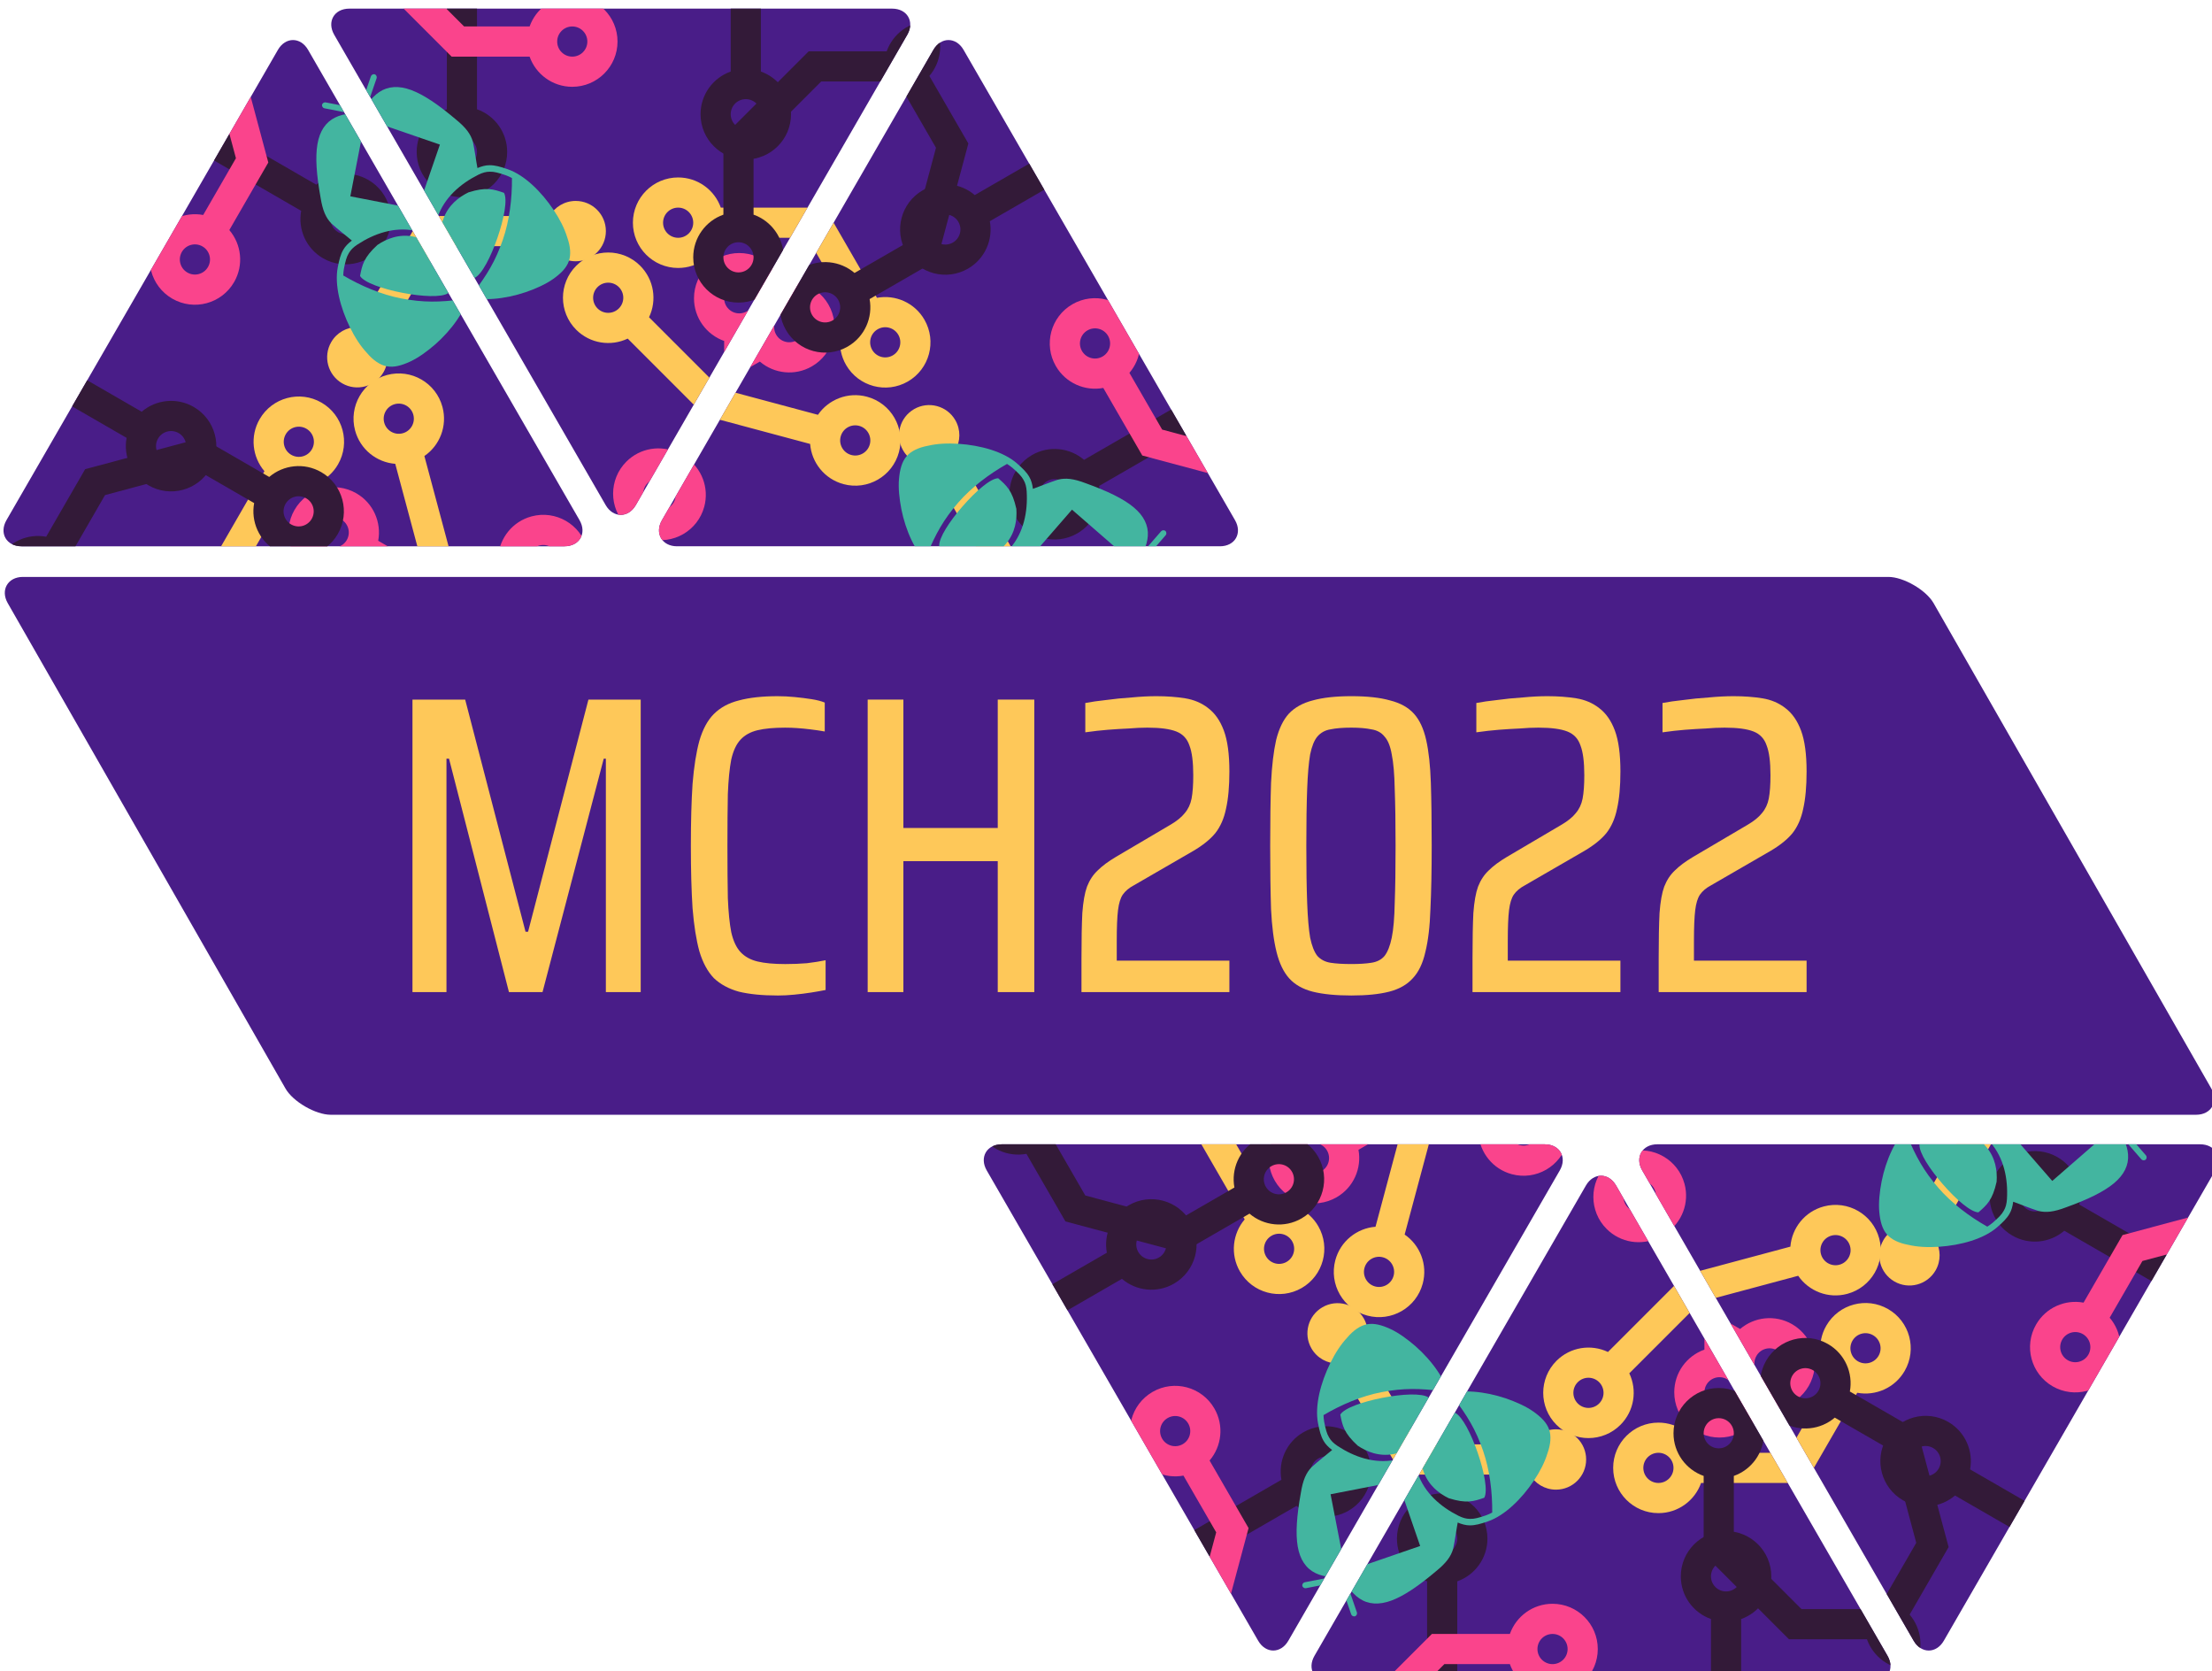 <svg height="107.745mm" viewBox="0 0 142.649 107.745" width="142.649mm" xmlns="http://www.w3.org/2000/svg" xmlns:xlink="http://www.w3.org/1999/xlink">
  <clipPath id="a">
    <path d="m1162.417 648.441c-2.5-4.33-7.5-4.33-10 0l-90 155.885c-2.5 4.33 0 8.66 5 8.66h180c5 0 7.5-4.33 5-8.66z"/>
  </clipPath>
  <clipPath id="b">
    <path d="m1138.756 634.781c5 0 7.5 4.33 5 8.66l-90 155.885c-2.5 4.33-7.5 4.33-10 0l-90-155.885c-2.5-4.33 0-8.66 5-8.66z"/>
  </clipPath>
  <clipPath>
    <path d="m1138.885 1079.133c4.997-.174 7.344-4.589 4.695-8.829l-95.385-152.649c-2.65-4.24-7.647-4.066-9.994.349l-84.505 158.931c-2.347 4.415.302 8.655 5.299 8.48z"/>
  </clipPath>
  <clipPath>
    <path d="m1159.636 1081.509c-2.575 4.286-7.574 4.199-9.998-.174l-87.266-157.432c-2.424-4.373.151-8.659 5.15-8.572l179.973 3.141c4.999.087 7.423 4.46 4.848 8.746z"/>
  </clipPath>
  <clipPath>
    <path d="m1171.029 1077.747c-2.27 4.455.453 8.648 5.446 8.387l179.753-9.421c4.993-.262 7.263-4.717 4.54-8.91l-98.035-150.961c-2.723-4.193-7.716-3.932-9.986.523z"/>
  </clipPath>
  <clipPath id="c">
    <path d="m1171.077 643.441c-2.5-4.33 0-8.66 5-8.66h180c5 0 7.5 4.33 5 8.66l-90 155.885c-2.5 4.33-7.5 4.33-10 0z"/>
  </clipPath>
  <clipPath>
    <path d="m862.27 914.067c-1.792-4.668-6.73-5.45-9.877-1.564l-113.278 139.886c-3.147 3.886-1.355 8.554 3.584 9.336l177.784 28.158c4.938.782 8.085-3.104 6.293-7.771z"/>
  </clipPath>
  <clipPath>
    <path d="m813.614 935.725c4.951.696 6.824 5.332 3.746 9.272l-110.819 141.842c-3.078 3.94-8.03 3.244-9.903-1.392l-67.429-166.893c-1.873-4.636 1.205-8.576 6.157-7.88z"/>
  </clipPath>
  <clipPath id="d">
    <path d="m813.756 436.576c5 0 7.5-4.33 5-8.66l-90-155.885c-2.5-4.33-7.5-4.33-10 0l-90 155.885c-2.5 4.33 0 8.66 5 8.66z"/>
  </clipPath>
  <clipPath id="e">
    <path d="m837.417 422.916c-2.5 4.33-7.5 4.33-10 0l-90-155.885c-2.5-4.33 0-8.66 5-8.66h180c5 0 7.5 4.33 5 8.66z"/>
  </clipPath>
  <clipPath id="f">
    <path d="m846.077 427.916c-2.5 4.33 0 8.66 5 8.66h180c5 0 7.5-4.33 5-8.66l-90-155.885c-2.5-4.33-7.5-4.33-10 0z"/>
  </clipPath>
  <clipPath>
    <path d="m847.473 944.997c-3.078-3.94-1.205-8.576 3.746-9.272l178.248-25.051c4.951-.696 8.03 3.244 6.157 7.88l-67.429 166.893c-1.873 4.636-6.824 5.332-9.903 1.392z"/>
  </clipPath>
  <g transform="matrix(.265 0 0 .265 -169.641 -364.266)">
    <g transform="matrix(.734 0 0 .734 180.22 1187.044)">
      <g clip-path="url(#a)">
        <path d="m1162.417 648.441c-2.5-4.33-7.5-4.33-10 0l-90 155.885c-2.5 4.33 0 8.66 5 8.66h180c5 0 7.5-4.33 5-8.66z" fill="#491d88"/>
        <path d="m1076.637 744.247c-2.059 5.826-7.615 10-14.146 10-8.284 0-15-6.716-15-15s6.716-15 15-15c6.531 0 12.087 4.174 14.146 10h57.191c1.729-2.989 4.961-5 8.662-5 5.523 0 10 4.477 10 10s-4.477 10-10 10c-3.701 0-6.933-2.011-8.662-5zm-19.146-5c0 2.761 2.239 5 5 5 2.761 0 5-2.239 5-5s-2.239-5-5-5c-2.761 0-5 2.239-5 5z" fill="#fec859"/>
        <path d="m1203.875 833.84c5.826 2.059 10 7.615 10 14.146 0 8.284-6.716 15-15 15-8.284 0-15-6.716-15-15 0-6.531 4.174-12.087 10-14.146v-41.707c-5.826-2.059-10-7.615-10-14.146 0-8.284 6.716-15 15-15 8.284 0 15 6.716 15 15 0 6.531-4.174 12.087-10 14.146zm-5 19.146c2.761 0 5-2.239 5-5s-2.239-5-5-5c-2.761 0-5 2.239-5 5s2.239 5 5 5zm0-70c2.761 0 5-2.239 5-5s-2.239-5-5-5c-2.761 0-5 2.239-5 5s2.239 5 5 5z" fill="#331a38"/>
        <path d="m1191.705 681.12-15.352-15.352c-5.576 2.664-12.456 1.686-17.074-2.932-5.858-5.858-5.858-15.355 0-21.213 5.858-5.858 15.355-5.858 21.213 0 4.618 4.618 5.596 11.498 2.932 17.074l18.281 18.281v25.854c5.826 2.059 10 7.615 10 14.146 0 8.284-6.716 15-15 15-8.284 0-15-6.716-15-15 0-6.531 4.174-12.087 10-14.146zm-25.355-32.426c-1.953 1.953-1.953 5.118 0 7.071s5.119 1.953 7.071 0 1.953-5.118 0-7.071-5.119-1.953-7.071 0zm30.355 63.284c-2.761 0-5 2.239-5 5s2.239 5 5 5c2.761 0 5-2.239 5-5s-2.239-5-5-5z" fill="#fa448c"/>
        <path d="m1190.597 747.03c-2.059 5.826-7.615 10-14.146 10-8.284 0-15-6.716-15-15s6.716-15 15-15c6.531 0 12.087 4.174 14.146 10h51.707c2.059-5.826 7.615-10 14.146-10 8.284 0 15 6.716 15 15s-6.716 15-15 15c-6.531 0-12.087-4.174-14.146-10zm-19.146-5c0 2.761 2.239 5 5 5s5-2.239 5-5-2.239-5-5-5-5 2.239-5 5zm80 0c0 2.761 2.239 5 5 5s5-2.239 5-5-2.239-5-5-5-5 2.239-5 5z" fill="#fec859"/>
        <path d="m1109.764 856.824c2.989 1.729 5 4.961 5 8.662 0 5.523-4.477 10-10 10-5.523 0-10-4.477-10-10 0-3.701 2.011-6.933 5-8.662v-77.191c-5.826-2.059-10-7.615-10-14.146 0-8.284 6.716-15 15-15 8.284 0 15 6.716 15 15 0 6.531-4.174 12.087-10 14.146zm-5-86.338c2.761 0 5-2.239 5-5s-2.239-5-5-5c-2.761 0-5 2.239-5 5s2.239 5 5 5z" fill="#331a38"/>
        <path d="m1206.292 671.196-39.494 39.494c2.663 5.576 1.686 12.456-2.932 17.074-5.858 5.858-15.355 5.858-21.213 0-5.858-5.858-5.858-15.355 0-21.213 4.618-4.618 11.498-5.596 17.074-2.932l36.566-36.565v-21.711c-5.826-2.059-10-7.615-10-14.146 0-8.284 6.716-15 15-15 8.284 0 15 6.716 15 15 0 6.531-4.174 12.087-10 14.146zm-56.569 49.497c1.953 1.953 5.119 1.953 7.071 0s1.953-5.118 0-7.071-5.118-1.953-7.071 0c-1.953 1.953-1.953 5.118 0 7.071zm51.569-84.497c2.761 0 5-2.239 5-5s-2.239-5-5-5-5 2.239-5 5 2.239 5 5 5z" fill="#fec859"/>
        <path d="m1105.49 807.076-19.23 19.23c.891 3.336.028 7.043-2.59 9.661-3.905 3.905-10.237 3.905-14.142 0-3.905-3.905-3.905-10.237 0-14.142 2.617-2.617 6.324-3.48 9.661-2.59l22.159-22.159h25.854c2.059-5.826 7.615-10 14.146-10 8.284 0 15 6.716 15 15s-6.716 15-15 15c-6.531 0-12.087-4.174-14.146-10zm30.858-5c0 2.761 2.239 5 5 5 2.761 0 5-2.239 5-5s-2.239-5-5-5c-2.761 0-5 2.239-5 5z" fill="#fa448c"/>
        <path d="m1201.453 766.415 22.427 22.426h21.711c2.059-5.826 7.615-10 14.146-10 8.284 0 15 6.716 15 15s-6.716 15-15 15c-6.531 0-12.087-4.174-14.146-10h-25.854l-28.284-28.284v-25.854c-5.826-2.059-10-7.615-10-14.146 0-8.284 6.716-15 15-15 8.284 0 15 6.716 15 15 0 6.531-4.174 12.087-10 14.146zm63.284 27.426c0-2.761-2.239-5-5-5s-5 2.239-5 5 2.239 5 5 5 5-2.239 5-5zm-68.284-58.284c2.761 0 5-2.239 5-5s-2.239-5-5-5c-2.761 0-5 2.239-5 5s2.239 5 5 5z" fill="#331a38"/>
        <path d="m1140.213 729.298c-.781-2.269-2.697-4.148-5.213-5.926-2.516-1.778-5.756-3.201-9.119-4.369-6.822-2.305-14.737-3.175-20.315-1.254-4.255 1.465-6.326 3.13-8.035 6.151-2.01-1.846-4.405-4.194-6.54-5.786-2.102-1.497-4.449-2.17-9.009-2.821-8.139-1.216-14.05-.873-18.112.843-4.157 1.749-6.434 4.965-7.28 8.958-.425 1.838-.468 3.863-.351 6.044-1.27-3.688-2.572-7.47-3.874-11.252-.163-.473-.893-.75-1.333-.493-.473.163-.75.893-.493 1.333l3.907 11.346-4.728 1.628c-.473.163-.783.798-.62 1.271l15.595 45.29c.163.473.798.783 1.271.62l4.728-1.628 3.907 11.346c.163.473.798.783 1.271.62.473-.163.783-.798.62-1.271l-2.898-8.415c1.186 1.601 2.369 2.886 3.737 3.79 2.897 1.964 6.473 2.213 10.601.686 4.128-1.527 8.934-4.769 14.831-9.76 3.388-2.753 4.886-4.855 5.62-7.329.696-3.201 1.075-6.399 1.526-8.775 1.366.587 2.761.953 4.026.941 1.803.014 3.537-.478 5.996-1.324 5.579-1.921 11.185-7.447 15.236-13.496 2.026-3.024 3.608-6.107 4.496-9.057 1.077-3.015 1.303-5.737.554-7.912zm-21.877 7.11c2.181 6.335 3.075 13.537 3.016 20.431-.629.322-1.353.677-2.015.905-2.364.814-3.909 1.24-5.301 1.191-1.265.013-2.438-.324-3.837-1.006-6.007-3.008-11.302-7.636-13.548-14.161-2.279-6.619.208-14.138 2.594-19.19 1.491-2.734 2.936-3.761 7.001-5.161.756-.26 1.545-.426 2.334-.592 4.454 5.87 7.314 10.49 9.756 17.582zm-1.796.619c-2.149-6.24-5.116-12.093-7.531-13.271-3.593 1.237-5.862 2.019-9.385 7.145-1.55 3.178-2.709 7.49-1.081 12.218s5.196 7.412 8.374 8.962c5.932 1.871 8.296 1.057 11.794-.148 1.243-2.226-.022-8.665-2.171-14.905zm-34.025-12.504 14.944 43.399-25.529 8.79-14.944-43.399zm-27.42 9.441 14.944 43.399-3.782 1.302-14.944-43.399z" fill="#43b5a0"/>
      </g>
      <g clip-path="url(#b)">
        <path d="m1138.756 634.781c5 0 7.5 4.33 5 8.66l-90 155.885c-2.5 4.33-7.5 4.33-10 0l-90-155.885c-2.5-4.33 0-8.66 5-8.66z" fill="#491d88"/>
        <path d="m1098.677 756.971c-4.016 4.696-4.853 11.595-1.587 17.251 4.142 7.174 13.316 9.633 20.49 5.49s9.633-13.316 5.49-20.49c-3.266-5.656-9.659-8.381-15.733-7.251l-28.596-49.529c1.724-2.992 1.85-6.796-.001-10.002-2.761-4.783-8.877-6.422-13.66-3.66-4.783 2.761-6.422 8.877-3.66 13.66 1.851 3.206 5.208 4.999 8.661 5.002zm13.903 14.081c-2.392 1.381-5.449.561-6.83-1.83-1.381-2.391-.561-5.449 1.83-6.83 2.391-1.381 5.449-.561 6.83 1.83 1.381 2.391.561 5.449-1.83 6.83z" fill="#fec859"/>
        <path d="m957.467 691.576c-4.696-4.016-11.595-4.853-17.251-1.587-7.174 4.142-9.633 13.316-5.49 20.49s13.316 9.633 20.49 5.49c5.656-3.266 8.381-9.658 7.251-15.733l36.119-20.854c4.696 4.016 11.595 4.853 17.251 1.587 7.174-4.142 9.633-13.316 5.49-20.49-4.142-7.174-13.316-9.633-20.49-5.49-5.656 3.266-8.381 9.658-7.251 15.733zm-14.081 13.903c-1.381-2.391-.561-5.449 1.83-6.83 2.391-1.381 5.449-.561 6.83 1.83 1.381 2.391.561 5.449-1.83 6.83-2.391 1.381-5.449.561-6.83-1.83zm60.622-35c-1.381-2.391-.561-5.449 1.83-6.83 2.391-1.381 5.449-.561 6.83 1.83 1.381 2.391.561 5.449-1.83 6.83-2.392 1.381-5.449.561-6.83-1.83z" fill="#331a38"/>
        <path d="m1095.811 625.756 20.972 5.619c.481 6.16 4.768 11.63 11.076 13.321 8.002 2.144 16.227-2.605 18.371-10.607 2.144-8.002-2.605-16.227-10.607-18.371-6.309-1.69-12.756.903-16.253 5.998l-24.973-6.691-22.39 12.927c-4.696-4.016-11.595-4.853-17.251-1.587-7.174 4.142-9.633 13.316-5.49 20.49 4.142 7.174 13.316 9.633 20.49 5.49 5.656-3.266 8.381-9.658 7.251-15.733zm40.76 5.745c-.715 2.667-3.456 4.25-6.124 3.536-2.667-.715-4.25-3.456-3.536-6.124.715-2.667 3.456-4.25 6.124-3.536 2.667.715 4.25 3.456 3.535 6.124zm-69.984 5.354c1.381 2.391.561 5.449-1.83 6.83-2.391 1.381-5.449.561-6.83-1.83-1.381-2.391-.561-5.449 1.83-6.83s5.449-.561 6.83 1.83z" fill="#fa448c"/>
        <path d="m1039.286 659.671c-4.016 4.696-4.853 11.595-1.587 17.251 4.142 7.174 13.316 9.633 20.49 5.49 7.174-4.142 9.633-13.316 5.49-20.49-3.265-5.656-9.658-8.381-15.733-7.251l-25.854-44.78c4.016-4.696 4.853-11.595 1.587-17.251-4.142-7.174-13.316-9.633-20.49-5.49-7.174 4.142-9.632 13.316-5.49 20.49 3.266 5.656 9.658 8.381 15.734 7.251zm13.903 14.081c-2.391 1.381-5.449.561-6.83-1.83-1.381-2.391-.561-5.449 1.83-6.83 2.392-1.381 5.449-.561 6.83 1.83 1.381 2.391.561 5.449-1.83 6.83zm-40-69.282c-2.391 1.381-5.449.561-6.83-1.83-1.381-2.391-.561-5.449 1.83-6.83 2.392-1.381 5.449-.561 6.83 1.83 1.381 2.391.561 5.449-1.83 6.83z" fill="#fec859"/>
        <path d="m984.618 784.571c-2.992-1.724-6.796-1.85-10.002.001-4.783 2.761-6.422 8.877-3.66 13.66 2.761 4.783 8.877 6.422 13.66 3.66 3.206-1.851 4.999-5.208 5.002-8.661l66.85-38.596c4.696 4.016 11.595 4.853 17.251 1.587 7.174-4.142 9.633-13.316 5.49-20.49s-13.316-9.633-20.49-5.49c-5.656 3.266-8.381 9.658-7.251 15.733zm77.271-38.839c-1.381-2.391-.561-5.449 1.83-6.83s5.449-.561 6.83 1.83c1.381 2.391.561 5.449-1.83 6.83-2.391 1.381-5.449.561-6.83-1.83z" fill="#331a38"/>
        <path d="m1097.112 608.161-14.456 53.95c-6.16.481-11.63 4.768-13.321 11.076-2.144 8.002 2.605 16.227 10.607 18.371 8.002 2.144 16.227-2.605 18.371-10.607 1.69-6.309-.903-12.756-5.998-16.253l13.384-49.949 18.803-10.856c4.696 4.016 11.595 4.853 17.251 1.587 7.174-4.142 9.633-13.316 5.49-20.49s-13.316-9.633-20.49-5.49c-5.656 3.266-8.381 9.658-7.251 15.733zm-14.582 73.739c-2.667-.715-4.25-3.456-3.535-6.124s3.456-4.25 6.124-3.536 4.25 3.456 3.535 6.124c-.715 2.667-3.456 4.25-6.124 3.536zm47.393-86.908c-1.381-2.391-.561-5.449 1.83-6.83 2.392-1.381 5.449-.561 6.83 1.83 1.381 2.391.561 5.449-1.83 6.83-2.391 1.381-5.449.561-6.83-1.83z" fill="#fec859"/>
        <path d="m1029.838 763.398-7.039 26.269c-3.335.897-6.114 3.498-7.072 7.073-1.429 5.335 1.736 10.818 7.071 12.247 5.335 1.429 10.818-1.736 12.248-7.071.958-3.575-.148-7.217-2.588-9.661l8.111-30.27-12.927-22.39c4.016-4.696 4.853-11.595 1.587-17.251-4.142-7.174-13.316-9.633-20.49-5.49s-9.633 13.316-5.49 20.49c3.266 5.656 9.659 8.381 15.733 7.251zm-11.099-29.224c-2.392 1.381-5.449.561-6.83-1.83-1.381-2.391-.561-5.449 1.83-6.83s5.449-.561 6.83 1.83c1.381 2.391.561 5.449-1.83 6.83z" fill="#fa448c"/>
        <path d="m1017.071 659.962-30.635-8.209-10.856-18.803c4.016-4.696 4.853-11.595 1.587-17.251-4.142-7.174-13.316-9.633-20.49-5.49s-9.633 13.316-5.49 20.49c3.266 5.656 9.658 8.381 15.733 7.251l12.927 22.39 38.637 10.353 22.39-12.927c4.696 4.016 11.595 4.853 17.251 1.587 7.174-4.142 9.633-13.316 5.49-20.49-4.142-7.174-13.316-9.633-20.49-5.49-5.656 3.266-8.381 9.658-7.251 15.733zm-55.394-41.093c2.391-1.381 5.449-.561 6.83 1.83 1.381 2.391.561 5.449-1.83 6.83-2.391 1.381-5.449.561-6.83-1.83-1.381-2.391-.561-5.449 1.83-6.83zm84.618 29.994c-1.381-2.391-.561-5.449 1.83-6.83s5.449-.561 6.83 1.83c1.381 2.391.561 5.449-1.83 6.83-2.391 1.381-5.449.561-6.83-1.83z" fill="#331a38"/>
        <path d="m1079.834 694.439c2.356-.458 4.941.262 7.738 1.552 2.797 1.29 5.649 3.384 8.343 5.713 5.407 4.756 10.118 11.175 11.244 16.966.859 4.417.452 7.043-1.309 10.034 2.604.818 5.835 1.718 8.281 2.771 2.348 1.072 4.104 2.768 6.947 6.392 5.123 6.441 7.781 11.731 8.326 16.107.564 4.475-1.083 8.055-4.118 10.784-1.38 1.287-3.111 2.337-5.058 3.326 3.828-.744 7.755-1.507 11.681-2.271.491-.095 1.096.398 1.093.908.095.491-.398 1.096-.908 1.093l-11.78 2.29.954 4.908c.095.491-.3 1.077-.791 1.172l-47.02 9.14c-.491.095-1.077-.3-1.172-.791l-.954-4.908-11.78 2.29c-.491.095-1.077-.3-1.172-.791-.095-.491.3-1.077.791-1.172l8.736-1.698c-1.98-.226-3.684-.608-5.151-1.342-3.149-1.527-5.153-4.499-5.895-8.838s-.338-10.122 1.037-17.724c.69-4.311 1.762-6.659 3.537-8.532 2.424-2.203 5.004-4.131 6.836-5.709-1.192-.889-2.206-1.914-2.827-3.016-.913-1.554-1.355-3.302-1.851-5.854-1.126-5.792.857-13.41 4.069-19.943 1.606-3.267 3.485-6.179 5.596-8.422 2.072-2.44 4.317-3.997 6.574-4.436zm4.781 22.501c-6.577 1.278-13.26 4.106-19.202 7.604.035.706.09 1.511.224 2.198.477 2.454.88 4.006 1.619 5.186.622 1.102 1.5 1.95 2.789 2.82 5.609 3.698 12.264 5.97 19.038 4.653 6.871-1.336 12.14-7.25 15.322-11.841 1.623-2.658 1.789-4.423.969-8.644-.153-.785-.403-1.552-.654-2.318-7.31-.922-12.742-1.089-20.104.342zm.362 1.865c6.479-1.259 13.031-1.616 15.259-.114.725 3.73 1.183 6.086-1.495 11.7-1.977 2.931-5.132 6.091-10.04 7.045-4.908.954-9.017-.794-11.948-2.771-4.586-4.202-5.063-6.656-5.769-10.288 1.306-2.189 7.515-4.313 13.994-5.573zm27.841 23.214-45.057 8.758 5.152 26.504 45.057-8.758zm5.534 28.467-45.057 8.758.763 3.927 45.057-8.758z" fill="#43b5a0"/>
      </g>
      <g clip-path="url(#c)">
        <path d="m1171.077 643.441c-2.5-4.33 0-8.66 5-8.66h180c5 0 7.5 4.33 5 8.66l-90 155.885c-2.5 4.33-7.5 4.33-10 0z" fill="#491d88"/>
        <path d="m1296.937 617.056c6.075 1.13 12.468-1.595 15.733-7.251 4.142-7.174 1.684-16.348-5.49-20.49-7.174-4.142-16.348-1.684-20.49 5.49-3.266 5.656-2.429 12.555 1.587 17.251l-28.596 49.529c-3.453.003-6.811 1.796-8.661 5.002-2.761 4.783-1.123 10.899 3.66 13.66 4.783 2.761 10.899 1.123 13.66-3.66 1.851-3.206 1.725-7.01.001-10.002zm5.243-19.081c2.392 1.381 3.211 4.439 1.83 6.83-1.381 2.391-4.439 3.211-6.83 1.83-2.391-1.381-3.211-4.439-1.83-6.83 1.381-2.391 4.439-3.211 6.83-1.83z" fill="#fec859"/>
        <path d="m1310.907 772.045c-1.13 6.075 1.595 12.468 7.251 15.733 7.174 4.142 16.348 1.684 20.49-5.49 4.142-7.174 1.684-16.348-5.49-20.49-5.656-3.266-12.555-2.429-17.251 1.587l-36.119-20.854c1.13-6.075-1.595-12.468-7.251-15.733-7.174-4.142-16.348-1.684-20.49 5.49s-1.684 16.348 5.49 20.49c5.656 3.266 12.555 2.429 17.251-1.587zm19.081 5.243c-1.381 2.391-4.439 3.211-6.83 1.83-2.391-1.381-3.211-4.439-1.83-6.83 1.381-2.391 4.439-3.211 6.83-1.83 2.392 1.381 3.211 4.439 1.83 6.83zm-60.622-35c-1.381 2.391-4.439 3.211-6.83 1.83-2.392-1.381-3.211-4.439-1.83-6.83 1.381-2.391 4.439-3.211 6.83-1.83 2.391 1.381 3.211 4.439 1.83 6.83z" fill="#331a38"/>
        <path d="m1184.734 685.145-5.619-20.972c5.095-3.497 7.688-9.944 5.998-16.253-2.144-8.002-10.369-12.751-18.371-10.607-8.002 2.144-12.751 10.369-10.607 18.371 1.69 6.309 7.16 10.595 13.321 11.076l6.691 24.973 22.39 12.927c-1.13 6.075 1.595 12.468 7.251 15.733 7.174 4.142 16.348 1.684 20.49-5.49 4.142-7.174 1.684-16.348-5.49-20.49-5.656-3.266-12.555-2.429-17.251 1.587zm-15.405-38.172c2.667-.715 5.409.868 6.124 3.536s-.868 5.409-3.536 6.124c-2.667.715-5.409-.868-6.124-3.536s.868-5.409 3.535-6.124zm39.628 57.931c1.381-2.391 4.439-3.211 6.83-1.83s3.211 4.439 1.83 6.83c-1.381 2.391-4.439 3.211-6.83 1.83s-3.211-4.439-1.83-6.83z" fill="#fa448c"/>
        <path d="m1242.367 717.14c6.075 1.13 12.468-1.595 15.733-7.251 4.142-7.174 1.684-16.348-5.49-20.49-7.174-4.142-16.348-1.684-20.49 5.49-3.266 5.656-2.429 12.555 1.587 17.251l-25.854 44.78c-6.075-1.13-12.468 1.595-15.733 7.251-4.142 7.174-1.684 16.348 5.49 20.49 7.174 4.142 16.348 1.684 20.49-5.49 3.266-5.656 2.429-12.555-1.587-17.251zm5.243-19.081c2.392 1.381 3.211 4.439 1.83 6.83-1.381 2.391-4.439 3.211-6.83 1.83-2.391-1.381-3.211-4.439-1.83-6.83 1.381-2.391 4.439-3.211 6.83-1.83zm-40 69.282c2.392 1.381 3.211 4.439 1.83 6.83-1.381 2.391-4.439 3.211-6.83 1.83-2.391-1.381-3.211-4.439-1.83-6.83 1.381-2.391 4.439-3.211 6.83-1.83z" fill="#fec859"/>
        <path d="m1377.868 702.034c0 3.453 1.796 6.811 5.002 8.661 4.783 2.761 10.899 1.123 13.66-3.66 2.761-4.783 1.123-10.899-3.66-13.66-3.206-1.851-7.01-1.725-10.002-.001l-66.85-38.596c1.13-6.075-1.595-12.468-7.251-15.733-7.174-4.142-16.348-1.684-20.49 5.49-4.142 7.174-1.684 16.348 5.49 20.49 5.656 3.266 12.555 2.429 17.251-1.587zm-72.271-47.499c-1.381 2.391-4.439 3.211-6.83 1.83s-3.211-4.439-1.83-6.83c1.381-2.391 4.439-3.211 6.83-1.83s3.211 4.439 1.83 6.83z" fill="#331a38"/>
        <path d="m1168.846 692.816 53.95-14.456c3.497 5.094 9.944 7.688 16.253 5.998 8.002-2.144 12.751-10.369 10.607-18.371-2.144-8.002-10.369-12.751-18.371-10.607-6.309 1.69-10.595 7.16-11.076 13.321l-49.949 13.384-18.803-10.856c1.13-6.075-1.595-12.468-7.251-15.733-7.174-4.142-16.348-1.684-20.49 5.49-4.142 7.174-1.684 16.348 5.49 20.49 5.656 3.266 12.555 2.429 17.251-1.587zm71.15-24.241c.715 2.667-.868 5.409-3.535 6.124-2.667.715-5.409-.868-6.124-3.536s.868-5.409 3.535-6.124c2.667-.715 5.409.868 6.124 3.536zm-98.961 2.411c-1.381 2.391-4.439 3.211-6.83 1.83-2.391-1.381-3.211-4.439-1.83-6.83 1.381-2.391 4.439-3.211 6.83-1.83 2.392 1.381 3.211 4.439 1.83 6.83z" fill="#fec859"/>
        <path d="m1336.922 673.459 26.269-7.039c2.444 2.44 6.086 3.546 9.661 2.588 5.335-1.429 8.501-6.913 7.071-12.247s-6.913-8.5-12.248-7.071c-3.575.958-6.176 3.737-7.073 7.072l-30.27 8.111-12.927 22.39c-6.075-1.13-12.468 1.595-15.733 7.251-4.142 7.174-1.684 16.348 5.49 20.49 7.174 4.142 16.348 1.684 20.49-5.49 3.265-5.656 2.429-12.555-1.587-17.251zm-19.759 24.224c2.392 1.381 3.211 4.439 1.83 6.83-1.381 2.391-4.439 3.211-6.83 1.83s-3.211-4.439-1.83-6.83c1.381-2.391 4.439-3.211 6.83-1.83z" fill="#fa448c"/>
        <path d="m1253.727 736.234 8.209 30.635-10.856 18.803c-6.075-1.13-12.468 1.595-15.733 7.251-4.142 7.174-1.684 16.348 5.49 20.49 7.174 4.142 16.348 1.684 20.49-5.49 3.266-5.656 2.429-12.555-1.587-17.251l12.927-22.39-10.353-38.637-22.39-12.927c1.13-6.075-1.595-12.468-7.251-15.733-7.174-4.142-16.348-1.684-20.49 5.49-4.142 7.174-1.684 16.348 5.49 20.49 5.656 3.266 12.555 2.429 17.251-1.587zm-7.89 68.519c-2.392-1.381-3.211-4.439-1.83-6.83 1.381-2.391 4.439-3.211 6.83-1.83 2.391 1.381 3.211 4.439 1.83 6.83-1.381 2.391-4.439 3.211-6.83 1.83zm-16.334-88.278c-1.381 2.391-4.439 3.211-6.83 1.83s-3.211-4.439-1.83-6.83c1.381-2.391 4.439-3.211 6.83-1.83s3.211 4.439 1.83 6.83z" fill="#331a38"/>
        <path d="m1252.203 664.64c-1.575-1.811-2.244-4.41-2.525-7.478-.282-3.068.106-6.585.776-10.082 1.415-7.06 4.619-14.35 9.071-18.221 3.396-2.952 5.873-3.913 9.345-3.883-.593-2.664-1.429-5.912-1.741-8.557-.246-2.569.345-4.938 2.062-9.212 3.016-7.657 6.269-12.604 9.786-15.264 3.593-2.726 7.517-3.089 11.398-1.826 1.804.551 3.579 1.526 5.41 2.717-2.559-2.943-5.183-5.962-7.807-8.981-.328-.377-.203-1.148.24-1.401.377-.328 1.148-.203 1.401.24l7.873 9.057 3.773-3.28c.377-.328 1.083-.279 1.411.099l31.425 36.151c.328.377.279 1.083-.099 1.411l-3.774 3.28 7.873 9.057c.328.377.279 1.083-.099 1.411-.377.328-1.083.279-1.411-.099l-5.839-6.717c.794 1.828 1.315 3.494 1.413 5.132.252 3.491-1.32 6.713-4.706 9.524s-8.597 5.353-15.868 7.963c-4.078 1.558-6.647 1.803-9.157 1.203-3.12-.998-6.079-2.268-8.363-3.066-.174 1.476-.555 2.867-1.198 3.957-.889 1.568-2.182 2.825-4.144 4.53-4.453 3.871-12.042 5.963-19.306 6.447-3.632.242-7.093.071-10.092-.635-3.15-.575-5.62-1.74-7.129-3.476zm17.096-15.391c4.396 5.057 10.186 9.431 16.186 12.828.594-.384 1.263-.833 1.792-1.292 1.887-1.64 3.029-2.765 3.682-3.996.643-1.089.939-2.274 1.047-3.825.398-6.706-.962-13.606-5.489-18.814-4.592-5.283-12.348-6.889-17.916-7.349-3.114-.076-4.725.662-7.97 3.483-.604.525-1.142 1.125-1.68 1.725 2.857 6.792 5.428 11.579 10.348 17.239zm1.434-1.247c-4.33-4.981-7.915-10.477-7.728-13.158 2.868-2.493 4.679-4.068 10.88-4.555 3.527.247 7.841 1.399 11.121 5.172s3.821 8.206 3.574 11.733c-1.346 6.073-3.233 7.713-6.025 10.14-2.549-.036-7.493-4.352-11.823-9.333zm6.184-35.718 30.113 34.641 20.377-17.714-30.113-34.641zm21.887-19.026 30.113 34.641 3.019-2.624-30.113-34.641z" fill="#43b5a0"/>
      </g>
    </g>
    <g transform="matrix(.734 0 0 .734 180.22 1187.044)">
      <g clip-path="url(#d)">
        <path d="m813.756 436.576c5 0 7.5-4.33 5-8.66l-90-155.885c-2.5-4.33-7.5-4.33-10 0l-90 155.885c-2.5 4.33 0 8.66 5 8.66z" fill="#491d88"/>
        <path d="m773.677 314.385c-4.016-4.696-4.853-11.595-1.587-17.251 4.142-7.174 13.316-9.633 20.49-5.49s9.633 13.316 5.49 20.49c-3.266 5.656-9.658 8.381-15.733 7.251l-28.596 49.529c1.724 2.992 1.85 6.796-.001 10.002-2.761 4.783-8.877 6.422-13.66 3.66-4.783-2.761-6.422-8.877-3.66-13.66 1.851-3.206 5.208-4.999 8.661-5.002zm13.903-14.081c-2.391-1.381-5.449-.561-6.83 1.83-1.381 2.391-.561 5.449 1.83 6.83 2.391 1.381 5.449.561 6.83-1.83 1.381-2.391.561-5.449-1.83-6.83z" fill="#fec859"/>
        <path d="m632.467 379.781c-4.696 4.016-11.595 4.853-17.251 1.587-7.174-4.142-9.633-13.316-5.49-20.49s13.316-9.633 20.49-5.49c5.656 3.266 8.381 9.658 7.251 15.733l36.119 20.854c4.696-4.016 11.595-4.853 17.251-1.587 7.174 4.142 9.633 13.316 5.49 20.49s-13.316 9.633-20.49 5.49c-5.656-3.266-8.381-9.658-7.251-15.733zm-14.081-13.903c-1.381 2.391-.561 5.449 1.83 6.83 2.391 1.381 5.449.561 6.83-1.83 1.381-2.391.561-5.449-1.83-6.83-2.391-1.381-5.449-.561-6.83 1.83zm60.622 35c-1.381 2.391-.561 5.449 1.83 6.83 2.391 1.381 5.449.561 6.83-1.83 1.381-2.391.561-5.449-1.83-6.83-2.391-1.381-5.449-.561-6.83 1.83z" fill="#331a38"/>
        <path d="m770.811 445.601 20.972-5.619c.481-6.16 4.768-11.63 11.076-13.321 8.002-2.144 16.227 2.605 18.371 10.607 2.144 8.002-2.605 16.227-10.607 18.371-6.309 1.69-12.756-.903-16.253-5.998l-24.973 6.691-22.39-12.927c-4.696 4.016-11.595 4.853-17.251 1.587-7.174-4.142-9.633-13.316-5.49-20.49s13.316-9.633 20.49-5.49c5.656 3.266 8.381 9.658 7.251 15.733zm40.76-5.745c-.715-2.667-3.456-4.25-6.124-3.536s-4.25 3.456-3.536 6.124 3.456 4.25 6.124 3.536 4.25-3.456 3.536-6.124zm-69.983-5.354c1.381-2.391.561-5.449-1.83-6.83-2.391-1.381-5.449-.561-6.83 1.83-1.381 2.391-.561 5.449 1.83 6.83 2.391 1.381 5.449.561 6.83-1.83z" fill="#fa448c"/>
        <path d="m714.286 411.686c-4.016-4.696-4.853-11.595-1.587-17.251 4.142-7.174 13.316-9.633 20.49-5.49s9.633 13.316 5.49 20.49c-3.266 5.656-9.658 8.381-15.733 7.251l-25.854 44.78c4.016 4.696 4.853 11.595 1.587 17.251-4.142 7.174-13.316 9.633-20.49 5.49s-9.633-13.316-5.49-20.49c3.266-5.656 9.658-8.381 15.733-7.251zm13.903-14.081c-2.391-1.381-5.449-.561-6.83 1.83-1.381 2.391-.561 5.449 1.83 6.83 2.391 1.381 5.449.561 6.83-1.83 1.381-2.391.561-5.449-1.83-6.83zm-40 69.282c-2.391-1.381-5.449-.561-6.83 1.83-1.381 2.391-.561 5.449 1.83 6.83 2.391 1.381 5.449.561 6.83-1.83 1.381-2.391.561-5.449-1.83-6.83z" fill="#fec859"/>
        <path d="m659.618 286.786c-2.992 1.724-6.796 1.85-10.002-.001-4.783-2.761-6.422-8.877-3.66-13.66 2.761-4.783 8.877-6.422 13.66-3.66 3.206 1.851 4.999 5.208 5.002 8.661l66.85 38.596c4.696-4.016 11.595-4.853 17.251-1.587 7.174 4.142 9.633 13.316 5.49 20.49s-13.316 9.633-20.49 5.49c-5.656-3.266-8.381-9.658-7.251-15.733zm77.271 38.839c-1.381 2.391-.561 5.449 1.83 6.83 2.391 1.381 5.449.561 6.83-1.83 1.381-2.391.561-5.449-1.83-6.83-2.391-1.381-5.449-.561-6.83 1.83z" fill="#331a38"/>
        <path d="m772.112 463.195-14.456-53.95c-6.16-.481-11.63-4.768-13.321-11.076-2.144-8.002 2.605-16.227 10.607-18.371 8.002-2.144 16.227 2.605 18.371 10.607 1.69 6.309-.903 12.756-5.998 16.253l13.384 49.949 18.803 10.856c4.696-4.016 11.595-4.853 17.251-1.587 7.174 4.142 9.633 13.316 5.49 20.49s-13.316 9.633-20.49 5.49c-5.656-3.266-8.381-9.658-7.251-15.733zm-14.582-73.739c-2.667.715-4.25 3.456-3.536 6.124s3.456 4.25 6.124 3.536 4.25-3.456 3.536-6.124-3.456-4.25-6.124-3.536zm47.393 86.908c-1.381 2.391-.561 5.449 1.83 6.83 2.391 1.381 5.449.561 6.83-1.83 1.381-2.391.561-5.449-1.83-6.83-2.391-1.381-5.449-.561-6.83 1.83z" fill="#fec859"/>
        <path d="m704.838 307.958-7.039-26.269c-3.335-.897-6.114-3.498-7.072-7.073-1.429-5.335 1.736-10.818 7.071-12.247s10.818 1.736 12.247 7.071c.958 3.575-.148 7.217-2.588 9.661l8.111 30.27-12.927 22.39c4.016 4.696 4.853 11.595 1.587 17.251-4.142 7.174-13.316 9.633-20.49 5.49s-9.633-13.316-5.49-20.49c3.266-5.656 9.658-8.381 15.733-7.251zm-11.099 29.224c-2.391-1.381-5.449-.561-6.83 1.83-1.381 2.391-.561 5.449 1.83 6.83 2.391 1.381 5.449.561 6.83-1.83 1.381-2.391.561-5.449-1.83-6.83z" fill="#fa448c"/>
        <path d="m692.071 411.395-30.635 8.209-10.856 18.803c4.016 4.696 4.853 11.595 1.587 17.251-4.142 7.174-13.316 9.633-20.49 5.49s-9.633-13.316-5.49-20.49c3.266-5.656 9.658-8.381 15.733-7.251l12.927-22.39 38.637-10.353 22.39 12.927c4.696-4.016 11.595-4.853 17.251-1.587 7.174 4.142 9.633 13.316 5.49 20.49s-13.316 9.633-20.49 5.49c-5.656-3.266-8.381-9.658-7.251-15.733zm-55.394 41.093c2.391 1.381 5.449.561 6.83-1.83 1.381-2.391.561-5.449-1.83-6.83-2.391-1.381-5.449-.561-6.83 1.83-1.381 2.391-.561 5.449 1.83 6.83zm84.618-29.994c-1.381 2.391-.561 5.449 1.83 6.83 2.391 1.381 5.449.561 6.83-1.83 1.381-2.391.561-5.449-1.83-6.83-2.391-1.381-5.449-.561-6.83 1.83z" fill="#331a38"/>
        <path d="m754.834 376.918c2.356.458 4.941-.262 7.738-1.552 2.798-1.29 5.65-3.384 8.343-5.713 5.407-4.756 10.118-11.175 11.244-16.966.859-4.417.452-7.043-1.309-10.034 2.604-.818 5.835-1.718 8.281-2.771 2.348-1.072 4.104-2.768 6.947-6.392 5.123-6.441 7.781-11.731 8.326-16.107.564-4.475-1.083-8.055-4.118-10.784-1.38-1.287-3.111-2.337-5.058-3.326 3.828.744 7.755 1.507 11.681 2.271.491.095 1.096-.398 1.093-.908.095-.491-.398-1.096-.908-1.093l-11.78-2.29.954-4.908c.095-.491-.3-1.077-.791-1.172l-47.02-9.14c-.491-.095-1.077.3-1.172.791l-.954 4.908-11.78-2.29c-.491-.095-1.077.3-1.172.791-.095.491.3 1.077.791 1.172l8.736 1.698c-1.98.226-3.684.608-5.151 1.342-3.149 1.527-5.153 4.499-5.895 8.838s-.337 10.122 1.037 17.724c.69 4.311 1.762 6.659 3.537 8.532 2.424 2.203 5.004 4.131 6.836 5.709-1.192.889-2.206 1.914-2.827 3.016-.913 1.554-1.355 3.302-1.851 5.854-1.126 5.792.857 13.41 4.069 19.943 1.606 3.267 3.485 6.179 5.596 8.422 2.072 2.44 4.317 3.997 6.574 4.436zm4.781-22.501c-6.577-1.278-13.26-4.106-19.202-7.604.035-.706.09-1.511.223-2.198.477-2.454.88-4.006 1.619-5.186.622-1.102 1.5-1.95 2.789-2.82 5.609-3.698 12.264-5.97 19.038-4.653 6.871 1.336 12.14 7.25 15.322 11.841 1.623 2.658 1.789 4.423.969 8.644-.153.785-.403 1.552-.654 2.318-7.31.922-12.742 1.089-20.104-.342zm.363-1.865c6.479 1.259 13.031 1.616 15.259.114.725-3.73 1.183-6.086-1.495-11.7-1.977-2.931-5.132-6.091-10.04-7.045-4.908-.954-9.017.794-11.948 2.771-4.586 4.202-5.063 6.656-5.769 10.288 1.306 2.189 7.515 4.313 13.994 5.573zm27.841-23.214-45.057-8.758 5.152-26.504 45.057 8.758zm5.533-28.467-45.057-8.758.763-3.927 45.057 8.758z" fill="#43b5a0"/>
      </g>
      <g clip-path="url(#e)">
        <path d="m837.417 422.916c-2.5 4.33-7.5 4.33-10 0l-90-155.885c-2.5-4.33 0-8.66 5-8.66h180c5 0 7.5 4.33 5 8.66z" fill="#491d88"/>
        <path d="m751.637 327.11c-2.059-5.826-7.615-10-14.146-10-8.284 0-15 6.716-15 15s6.716 15 15 15c6.531 0 12.087-4.174 14.146-10h57.191c1.729 2.989 4.961 5 8.662 5 5.523 0 10-4.477 10-10s-4.477-10-10-10c-3.701 0-6.933 2.011-8.662 5zm-19.146 5c0-2.761 2.239-5 5-5s5 2.239 5 5-2.239 5-5 5-5-2.239-5-5z" fill="#fec859"/>
        <path d="m878.875 237.517c5.826-2.059 10-7.615 10-14.146 0-8.284-6.716-15-15-15s-15 6.716-15 15c0 6.531 4.174 12.087 10 14.146v41.707c-5.826 2.059-10 7.615-10 14.146 0 8.284 6.716 15 15 15s15-6.716 15-15c0-6.531-4.174-12.087-10-14.146zm-5-19.146c2.761 0 5 2.239 5 5s-2.239 5-5 5-5-2.239-5-5 2.239-5 5-5zm0 70c2.761 0 5 2.239 5 5s-2.239 5-5 5-5-2.239-5-5 2.239-5 5-5z" fill="#331a38"/>
        <path d="m866.705 390.236-15.352 15.352c-5.576-2.664-12.456-1.686-17.074 2.932-5.858 5.858-5.858 15.355 0 21.213s15.355 5.858 21.213 0c4.618-4.618 5.596-11.498 2.932-17.074l18.281-18.281v-25.854c5.826-2.059 10-7.615 10-14.146 0-8.284-6.716-15-15-15s-15 6.716-15 15c0 6.531 4.174 12.087 10 14.146zm-25.355 32.426c-1.953-1.953-1.953-5.118 0-7.071s5.118-1.953 7.071 0 1.953 5.118 0 7.071-5.118 1.953-7.071 0zm30.355-63.284c-2.761 0-5-2.239-5-5s2.239-5 5-5 5 2.239 5 5-2.239 5-5 5z" fill="#fa448c"/>
        <path d="m865.597 324.327c-2.059-5.826-7.615-10-14.146-10-8.284 0-15 6.716-15 15s6.716 15 15 15c6.531 0 12.087-4.174 14.146-10h51.707c2.059 5.826 7.615 10 14.146 10 8.284 0 15-6.716 15-15s-6.716-15-15-15c-6.531 0-12.087 4.174-14.146 10zm-19.146 5c0-2.761 2.239-5 5-5s5 2.239 5 5-2.239 5-5 5-5-2.239-5-5zm80 0c0-2.761 2.239-5 5-5s5 2.239 5 5-2.239 5-5 5-5-2.239-5-5z" fill="#fec859"/>
        <path d="m784.764 214.533c2.989-1.729 5-4.961 5-8.662 0-5.523-4.477-10-10-10s-10 4.477-10 10c0 3.701 2.011 6.933 5 8.662v77.191c-5.826 2.059-10 7.615-10 14.146 0 8.284 6.716 15 15 15s15-6.716 15-15c0-6.531-4.174-12.087-10-14.146zm-5 86.338c2.761 0 5 2.239 5 5s-2.239 5-5 5-5-2.239-5-5 2.239-5 5-5z" fill="#331a38"/>
        <path d="m881.292 400.161-39.494-39.494c2.664-5.576 1.686-12.456-2.932-17.074-5.858-5.858-15.355-5.858-21.213 0s-5.858 15.355 0 21.213c4.618 4.618 11.498 5.596 17.074 2.932l36.565 36.565v21.711c-5.826 2.059-10 7.615-10 14.146 0 8.284 6.716 15 15 15s15-6.716 15-15c0-6.531-4.174-12.087-10-14.146zm-56.569-49.497c1.953-1.953 5.118-1.953 7.071 0s1.953 5.118 0 7.071-5.118 1.953-7.071 0-1.953-5.118 0-7.071zm51.569 84.497c2.761 0 5 2.239 5 5s-2.239 5-5 5-5-2.239-5-5 2.239-5 5-5z" fill="#fec859"/>
        <path d="m780.49 264.281-19.23-19.23c.891-3.336.028-7.043-2.59-9.661-3.905-3.905-10.237-3.905-14.142 0-3.905 3.905-3.905 10.237 0 14.142 2.617 2.617 6.324 3.48 9.661 2.59l22.159 22.159h25.854c2.059 5.826 7.615 10 14.146 10 8.284 0 15-6.716 15-15s-6.716-15-15-15c-6.531 0-12.087 4.174-14.146 10zm30.858 5c0-2.761 2.239-5 5-5s5 2.239 5 5-2.239 5-5 5-5-2.239-5-5z" fill="#fa448c"/>
        <path d="m876.453 304.942 22.426-22.426h21.711c2.059 5.826 7.615 10 14.146 10 8.284 0 15-6.716 15-15s-6.716-15-15-15c-6.531 0-12.087 4.174-14.146 10h-25.854l-28.284 28.284v25.854c-5.826 2.059-10 7.615-10 14.146 0 8.284 6.716 15 15 15s15-6.716 15-15c0-6.531-4.174-12.087-10-14.146zm63.284-27.426c0 2.761-2.239 5-5 5s-5-2.239-5-5 2.239-5 5-5 5 2.239 5 5zm-68.284 58.284c2.761 0 5 2.239 5 5s-2.239 5-5 5-5-2.239-5-5 2.239-5 5-5z" fill="#331a38"/>
        <path d="m815.213 342.059c-.781 2.269-2.697 4.148-5.213 5.926s-5.756 3.201-9.119 4.369c-6.822 2.305-14.737 3.175-20.315 1.254-4.255-1.465-6.326-3.13-8.035-6.151-2.011 1.846-4.406 4.194-6.54 5.786-2.102 1.497-4.449 2.17-9.009 2.821-8.139 1.216-14.05.873-18.112-.843-4.157-1.749-6.434-4.965-7.28-8.958-.425-1.838-.468-3.863-.352-6.044-1.27 3.688-2.572 7.47-3.874 11.252-.163.473-.893.75-1.333.493-.473-.163-.75-.893-.493-1.333l3.907-11.346-4.728-1.628c-.473-.163-.783-.798-.62-1.271l15.595-45.29c.163-.473.798-.783 1.271-.62l4.728 1.628 3.907-11.346c.163-.473.798-.783 1.271-.62s.783.798.62 1.271l-2.898 8.415c1.186-1.601 2.369-2.886 3.737-3.79 2.897-1.964 6.473-2.213 10.601-.686s8.934 4.769 14.83 9.76c3.388 2.753 4.886 4.855 5.62 7.329.696 3.201 1.075 6.399 1.526 8.775 1.366-.587 2.761-.953 4.026-.941 1.803-.014 3.537.478 5.996 1.324 5.579 1.921 11.185 7.447 15.236 13.496 2.026 3.024 3.608 6.107 4.496 9.057 1.077 3.015 1.303 5.737.554 7.912zm-21.877-7.11c2.181-6.335 3.075-13.537 3.016-20.431-.629-.322-1.353-.677-2.015-.905-2.364-.814-3.909-1.24-5.301-1.191-1.265-.013-2.438.324-3.836 1.006-6.007 3.008-11.302 7.636-13.548 14.161-2.279 6.619.208 14.138 2.594 19.19 1.491 2.734 2.936 3.761 7.001 5.161.756.26 1.545.426 2.334.592 4.454-5.87 7.314-10.49 9.756-17.582zm-1.796-.619c-2.149 6.24-5.116 12.093-7.531 13.271-3.593-1.237-5.862-2.019-9.385-7.145-1.55-3.178-2.709-7.49-1.081-12.218s5.196-7.412 8.374-8.962c5.932-1.871 8.296-1.057 11.794.148 1.243 2.226-.022 8.665-2.171 14.905zm-34.025 12.504 14.944-43.399-25.529-8.79-14.944 43.399zm-27.42-9.441 14.944-43.399-3.782-1.302-14.944 43.399z" fill="#43b5a0"/>
      </g>
      <g clip-path="url(#f)">
        <path d="m846.077 427.916c-2.5 4.33 0 8.66 5 8.66h180c5 0 7.5-4.33 5-8.66l-90-155.885c-2.5-4.33-7.5-4.33-10 0z" fill="#491d88"/>
        <path d="m971.937 454.301c6.075-1.13 12.468 1.595 15.733 7.251 4.142 7.174 1.684 16.348-5.49 20.49-7.174 4.142-16.348 1.684-20.49-5.49-3.266-5.656-2.429-12.555 1.587-17.251l-28.596-49.529c-3.453-.003-6.811-1.796-8.661-5.002-2.761-4.783-1.123-10.899 3.66-13.66 4.783-2.761 10.899-1.123 13.66 3.66 1.851 3.206 1.725 7.01.001 10.002zm5.243 19.081c2.391-1.381 3.211-4.439 1.83-6.83-1.381-2.391-4.439-3.211-6.83-1.83-2.391 1.381-3.211 4.439-1.83 6.83 1.381 2.391 4.439 3.211 6.83 1.83z" fill="#fec859"/>
        <path d="m985.907 299.312c-1.13-6.075 1.595-12.468 7.251-15.733 7.174-4.142 16.348-1.684 20.49 5.49 4.142 7.174 1.684 16.348-5.49 20.49-5.656 3.266-12.555 2.429-17.251-1.587l-36.119 20.854c1.13 6.075-1.595 12.468-7.251 15.733-7.174 4.142-16.348 1.684-20.49-5.49-4.142-7.174-1.684-16.348 5.49-20.49 5.656-3.266 12.555-2.429 17.251 1.587zm19.081-5.243c-1.381-2.391-4.439-3.211-6.83-1.83-2.391 1.381-3.211 4.439-1.83 6.83 1.381 2.391 4.439 3.211 6.83 1.83 2.392-1.381 3.211-4.439 1.83-6.83zm-60.622 35c-1.381-2.391-4.439-3.211-6.83-1.83-2.391 1.381-3.211 4.439-1.83 6.83 1.381 2.391 4.439 3.211 6.83 1.83 2.391-1.381 3.211-4.439 1.83-6.83z" fill="#331a38"/>
        <path d="m859.734 386.211-5.619 20.972c5.094 3.497 7.688 9.944 5.998 16.253-2.144 8.002-10.369 12.751-18.371 10.607s-12.751-10.369-10.607-18.371c1.69-6.309 7.16-10.595 13.321-11.076l6.691-24.973 22.39-12.927c-1.13-6.075 1.595-12.468 7.251-15.733 7.174-4.142 16.348-1.684 20.49 5.49 4.142 7.174 1.684 16.348-5.49 20.49-5.656 3.266-12.555 2.429-17.251-1.587zm-15.404 38.172c2.667.715 5.409-.868 6.124-3.536.715-2.667-.868-5.409-3.536-6.124-2.667-.715-5.409.868-6.124 3.536-.715 2.667.868 5.409 3.536 6.124zm39.628-57.931c1.381 2.391 4.439 3.211 6.83 1.83 2.391-1.381 3.211-4.439 1.83-6.83-1.381-2.391-4.439-3.211-6.83-1.83-2.391 1.381-3.211 4.439-1.83 6.83z" fill="#fa448c"/>
        <path d="m917.367 354.217c6.075-1.13 12.468 1.595 15.733 7.251 4.142 7.174 1.684 16.348-5.49 20.49-7.174 4.142-16.348 1.684-20.49-5.49-3.266-5.656-2.429-12.555 1.587-17.251l-25.854-44.78c-6.075 1.13-12.468-1.595-15.733-7.251-4.142-7.174-1.684-16.348 5.49-20.49 7.174-4.142 16.348-1.684 20.49 5.49 3.266 5.656 2.429 12.555-1.587 17.251zm5.243 19.081c2.391-1.381 3.211-4.439 1.83-6.83-1.381-2.391-4.439-3.211-6.83-1.83-2.391 1.381-3.211 4.439-1.83 6.83 1.381 2.391 4.439 3.211 6.83 1.83zm-40-69.282c2.391-1.381 3.211-4.439 1.83-6.83-1.381-2.391-4.439-3.211-6.83-1.83-2.391 1.381-3.211 4.439-1.83 6.83 1.381 2.391 4.439 3.211 6.83 1.83z" fill="#fec859"/>
        <path d="m1052.868 369.323c0-3.453 1.796-6.811 5.002-8.661 4.783-2.761 10.899-1.123 13.66 3.66 2.761 4.783 1.123 10.899-3.66 13.66-3.206 1.851-7.01 1.725-10.002.001l-66.85 38.596c1.13 6.075-1.595 12.468-7.251 15.733-7.174 4.142-16.348 1.684-20.49-5.49-4.142-7.174-1.684-16.348 5.49-20.49 5.656-3.266 12.555-2.429 17.251 1.587zm-72.271 47.499c-1.381-2.391-4.439-3.211-6.83-1.83-2.391 1.381-3.211 4.439-1.83 6.83 1.381 2.391 4.439 3.211 6.83 1.83 2.391-1.381 3.211-4.439 1.83-6.83z" fill="#331a38"/>
        <path d="m843.846 378.541 53.95 14.456c3.497-5.094 9.944-7.688 16.253-5.998 8.002 2.144 12.751 10.369 10.607 18.371s-10.369 12.751-18.371 10.607c-6.309-1.69-10.595-7.16-11.076-13.321l-49.949-13.384-18.803 10.856c1.13 6.075-1.595 12.468-7.251 15.733-7.174 4.142-16.348 1.684-20.49-5.49-4.142-7.174-1.684-16.348 5.49-20.49 5.656-3.266 12.555-2.429 17.251 1.587zm71.15 24.241c.715-2.667-.868-5.409-3.536-6.124-2.667-.715-5.409.868-6.124 3.536-.715 2.667.868 5.409 3.536 6.124 2.667.715 5.409-.868 6.124-3.536zm-98.961-2.411c-1.381-2.391-4.439-3.211-6.83-1.83-2.391 1.381-3.211 4.439-1.83 6.83 1.381 2.391 4.439 3.211 6.83 1.83 2.391-1.381 3.211-4.439 1.83-6.83z" fill="#fec859"/>
        <path d="m1011.922 397.898 26.269 7.039c2.444-2.44 6.086-3.546 9.661-2.588 5.335 1.429 8.501 6.913 7.071 12.247s-6.913 8.5-12.248 7.071c-3.575-.958-6.176-3.737-7.073-7.072l-30.27-8.111-12.927-22.39c-6.075 1.13-12.468-1.595-15.733-7.251-4.142-7.174-1.684-16.348 5.49-20.49 7.174-4.142 16.348-1.684 20.49 5.49 3.265 5.656 2.429 12.555-1.587 17.251zm-19.759-24.224c2.391-1.381 3.211-4.439 1.83-6.83-1.381-2.391-4.439-3.211-6.83-1.83-2.391 1.381-3.211 4.439-1.83 6.83 1.381 2.391 4.439 3.211 6.83 1.83z" fill="#fa448c"/>
        <path d="m928.727 335.123 8.209-30.635-10.856-18.803c-6.075 1.13-12.468-1.595-15.733-7.251-4.142-7.174-1.684-16.348 5.49-20.49 7.174-4.142 16.348-1.684 20.49 5.49 3.266 5.656 2.429 12.555-1.587 17.251l12.927 22.39-10.353 38.637-22.39 12.927c1.13 6.075-1.595 12.468-7.251 15.733-7.174 4.142-16.348 1.684-20.49-5.49-4.142-7.174-1.684-16.348 5.49-20.49 5.656-3.266 12.555-2.429 17.251 1.587zm-7.89-68.519c-2.391 1.381-3.211 4.439-1.83 6.83 1.381 2.391 4.439 3.211 6.83 1.83 2.391-1.381 3.211-4.439 1.83-6.83-1.381-2.391-4.439-3.211-6.83-1.83zm-16.334 88.278c-1.381-2.391-4.439-3.211-6.83-1.83-2.391 1.381-3.211 4.439-1.83 6.83 1.381 2.391 4.439 3.211 6.83 1.83 2.391-1.381 3.211-4.439 1.83-6.83z" fill="#331a38"/>
        <path d="m927.203 406.717c-1.575 1.811-2.243 4.41-2.525 7.478s.106 6.585.776 10.082c1.415 7.06 4.618 14.35 9.071 18.221 3.396 2.952 5.873 3.913 9.345 3.883-.593 2.664-1.43 5.912-1.741 8.557-.246 2.569.345 4.938 2.062 9.212 3.016 7.657 6.269 12.604 9.786 15.264 3.593 2.726 7.517 3.089 11.398 1.826 1.804-.551 3.579-1.526 5.41-2.717-2.559 2.943-5.183 5.962-7.807 8.981-.328.377-.203 1.148.24 1.401.377.328 1.148.203 1.401-.24l7.873-9.057 3.774 3.28c.377.328 1.083.279 1.411-.099l31.425-36.151c.328-.377.279-1.083-.099-1.411l-3.774-3.28 7.873-9.057c.328-.377.279-1.083-.099-1.411-.377-.328-1.083-.279-1.411.099l-5.839 6.717c.794-1.828 1.315-3.494 1.413-5.132.252-3.491-1.32-6.713-4.706-9.524-3.386-2.811-8.597-5.353-15.868-7.963-4.078-1.558-6.647-1.803-9.157-1.203-3.12.998-6.079 2.268-8.363 3.066-.174-1.476-.555-2.867-1.198-3.957-.889-1.568-2.182-2.825-4.144-4.53-4.453-3.871-12.042-5.963-19.306-6.447-3.632-.242-7.093-.071-10.092.635-3.15.575-5.62 1.74-7.129 3.476zm17.096 15.391c4.396-5.057 10.186-9.431 16.186-12.828.594.384 1.263.833 1.792 1.292 1.887 1.64 3.029 2.765 3.682 3.996.643 1.089.939 2.274 1.047 3.825.398 6.706-.962 13.606-5.489 18.814-4.592 5.283-12.348 6.889-17.916 7.349-3.114.076-4.725-.662-7.97-3.483-.604-.525-1.142-1.125-1.68-1.725 2.857-6.792 5.428-11.579 10.348-17.239zm1.434 1.247c-4.33 4.981-7.915 10.477-7.728 13.158 2.868 2.493 4.679 4.068 10.88 4.555 3.527-.247 7.841-1.399 11.121-5.172s3.821-8.206 3.574-11.733c-1.346-6.073-3.233-7.713-6.025-10.14-2.549.036-7.493 4.352-11.823 9.333zm6.184 35.718 30.113-34.641 20.377 17.714-30.113 34.641zm21.887 19.026 30.113-34.641 3.019 2.624-30.113 34.641z" fill="#43b5a0"/>
      </g>
    </g>
    <path d="m642.034 1521.314c-1.824-3.186.024-6.372 3.695-6.372h453.974c3.671 0 9.166 3.186 10.99 6.372l67.599 118.102c1.824 3.186-.023 6.372-3.695 6.372h-453.974c-3.671 0-9.166-3.186-10.99-6.372z" fill="#491d88"/>
    <path d="m885.194 1587.514-57.326 95.153" fill="none"/>
    <g fill="#fec859" stroke-width="2.955">
      <path d="m740.53 1615.947v-71.163h12.826l14.688 56.475h.621l14.688-56.475h12.723v71.163h-8.482v-56.786h-.517l-14.895 56.786h-8.171l-14.584-56.786h-.621v56.786z"/>
      <path d="m829.38 1616.775q-5.585 0-9.413-.931-3.724-1.034-6.103-3.31-2.276-2.379-3.517-6.516-1.138-4.137-1.655-10.447-.414-6.309-.414-15.205 0-8.895.414-15.101.517-6.309 1.655-10.447 1.241-4.241 3.517-6.516 2.379-2.379 6.103-3.31 3.827-1.034 9.413-1.034 2.069 0 4.137.207 2.172.207 4.137.517 1.965.31 3.206.828v7.034q-1.758-.31-3.517-.517-1.655-.207-3.206-.31-1.448-.103-2.896-.103-4.137 0-6.723.621-2.586.621-4.137 2.276-1.552 1.655-2.276 4.861-.621 3.207-.827 8.378-.103 5.068-.103 12.619 0 7.551.103 12.723.207 5.068.827 8.275.724 3.207 2.276 4.862 1.552 1.655 4.137 2.276 2.586.621 6.723.621 2.793 0 5.275-.207 2.586-.31 4.551-.724v7.24q-1.552.31-3.517.621-1.965.31-4.137.517-2.069.207-4.034.207z"/>
      <path d="m851.308 1615.947v-71.163h8.689v31.237h22.963v-31.237h8.895v71.163h-8.895v-31.858h-22.963v31.858z"/>
      <path d="m903.336 1615.947v-8.275q0-6.827.207-10.964.31-4.137 1.138-6.413.931-2.379 2.586-3.931 1.655-1.655 4.448-3.31l13.343-7.861q2.276-1.345 3.413-2.793 1.241-1.448 1.655-3.517.414-2.172.414-5.689 0-4.862-.931-7.24-.827-2.482-3.206-3.413-2.379-.931-7.034-.931-2.172 0-4.551.207-2.379.103-5.068.31-2.586.207-5.482.621v-7.137q2.172-.414 5.068-.724 3-.414 6.206-.621 3.206-.31 5.999-.31 3.827 0 7.034.517 3.206.517 5.585 2.379 2.482 1.862 3.827 5.482 1.345 3.62 1.345 9.93 0 5.482-.827 9.102-.724 3.517-2.586 5.896-1.862 2.276-5.379 4.344l-14.481 8.378q-1.758.931-2.689 2.276-.827 1.241-1.138 3.724-.31 2.482-.31 7.551v4.758h27.41v7.654z"/>
      <path d="m969.017 1616.775q-5.689 0-9.413-.931-3.62-.931-5.689-3.207-2.069-2.276-3.103-6.413-1.034-4.137-1.345-10.447-.207-6.413-.207-15.412 0-8.999.207-15.308.31-6.309 1.241-10.447 1.034-4.137 3.103-6.413 2.172-2.276 5.792-3.207 3.724-1.034 9.413-1.034 5.792 0 9.413 1.034 3.724.931 5.792 3.207 2.069 2.276 3 6.413.931 4.137 1.138 10.447.207 6.31.207 15.308 0 8.999-.31 15.412-.207 6.31-1.241 10.447-.931 4.137-3.103 6.413-2.069 2.276-5.689 3.207-3.62.931-9.206.931zm0-7.654q2.896 0 4.861-.31 2.069-.31 3.206-1.655 1.138-1.448 1.758-4.448.621-3.0.724-8.482.207-5.482.207-13.86 0-8.378-.207-13.757-.103-5.482-.724-8.482-.517-3-1.758-4.344-1.138-1.448-3.206-1.758-1.965-.414-4.861-.414-3.103 0-5.068.414-1.965.31-3.206 1.758-1.138 1.345-1.758 4.344-.517 3-.724 8.378-.207 5.379-.207 13.86 0 8.378.207 13.86.207 5.482.724 8.482.621 3 1.758 4.448 1.241 1.345 3.206 1.655 1.965.31 5.068.31z"/>
      <path d="m998.496 1615.947v-8.275q0-6.827.207-10.964.31-4.137 1.138-6.413.931-2.379 2.586-3.931 1.655-1.655 4.448-3.31l13.343-7.861q2.276-1.345 3.413-2.793 1.241-1.448 1.655-3.517.414-2.172.414-5.689 0-4.862-.931-7.24-.828-2.482-3.207-3.413-2.379-.931-7.034-.931-2.172 0-4.551.207-2.379.103-5.068.31-2.586.207-5.482.621v-7.137q2.172-.414 5.068-.724 3-.414 6.206-.621 3.206-.31 5.999-.31 3.827 0 7.034.517 3.206.517 5.585 2.379 2.482 1.862 3.827 5.482 1.345 3.62 1.345 9.93 0 5.482-.828 9.102-.724 3.517-2.586 5.896-1.862 2.276-5.379 4.344l-14.481 8.378q-1.758.931-2.689 2.276-.828 1.241-1.138 3.724-.31 2.482-.31 7.551v4.758h27.41v7.654z"/>
      <path d="m1043.801 1615.947v-8.275q0-6.827.207-10.964.31-4.137 1.138-6.413.931-2.379 2.586-3.931 1.655-1.655 4.448-3.31l13.343-7.861q2.276-1.345 3.413-2.793 1.241-1.448 1.655-3.517.414-2.172.414-5.689 0-4.862-.931-7.24-.828-2.482-3.207-3.413-2.379-.931-7.034-.931-2.172 0-4.551.207-2.379.103-5.068.31-2.586.207-5.482.621v-7.137q2.172-.414 5.068-.724 3-.414 6.206-.621 3.206-.31 5.999-.31 3.827 0 7.034.517 3.207.517 5.585 2.379 2.482 1.862 3.827 5.482 1.345 3.62 1.345 9.93 0 5.482-.828 9.102-.724 3.517-2.586 5.896-1.862 2.276-5.379 4.344l-14.481 8.378q-1.758.931-2.689 2.276-.828 1.241-1.138 3.724-.31 2.482-.31 7.551v4.758h27.41v7.654z"/>
    </g>
  </g>
</svg>
